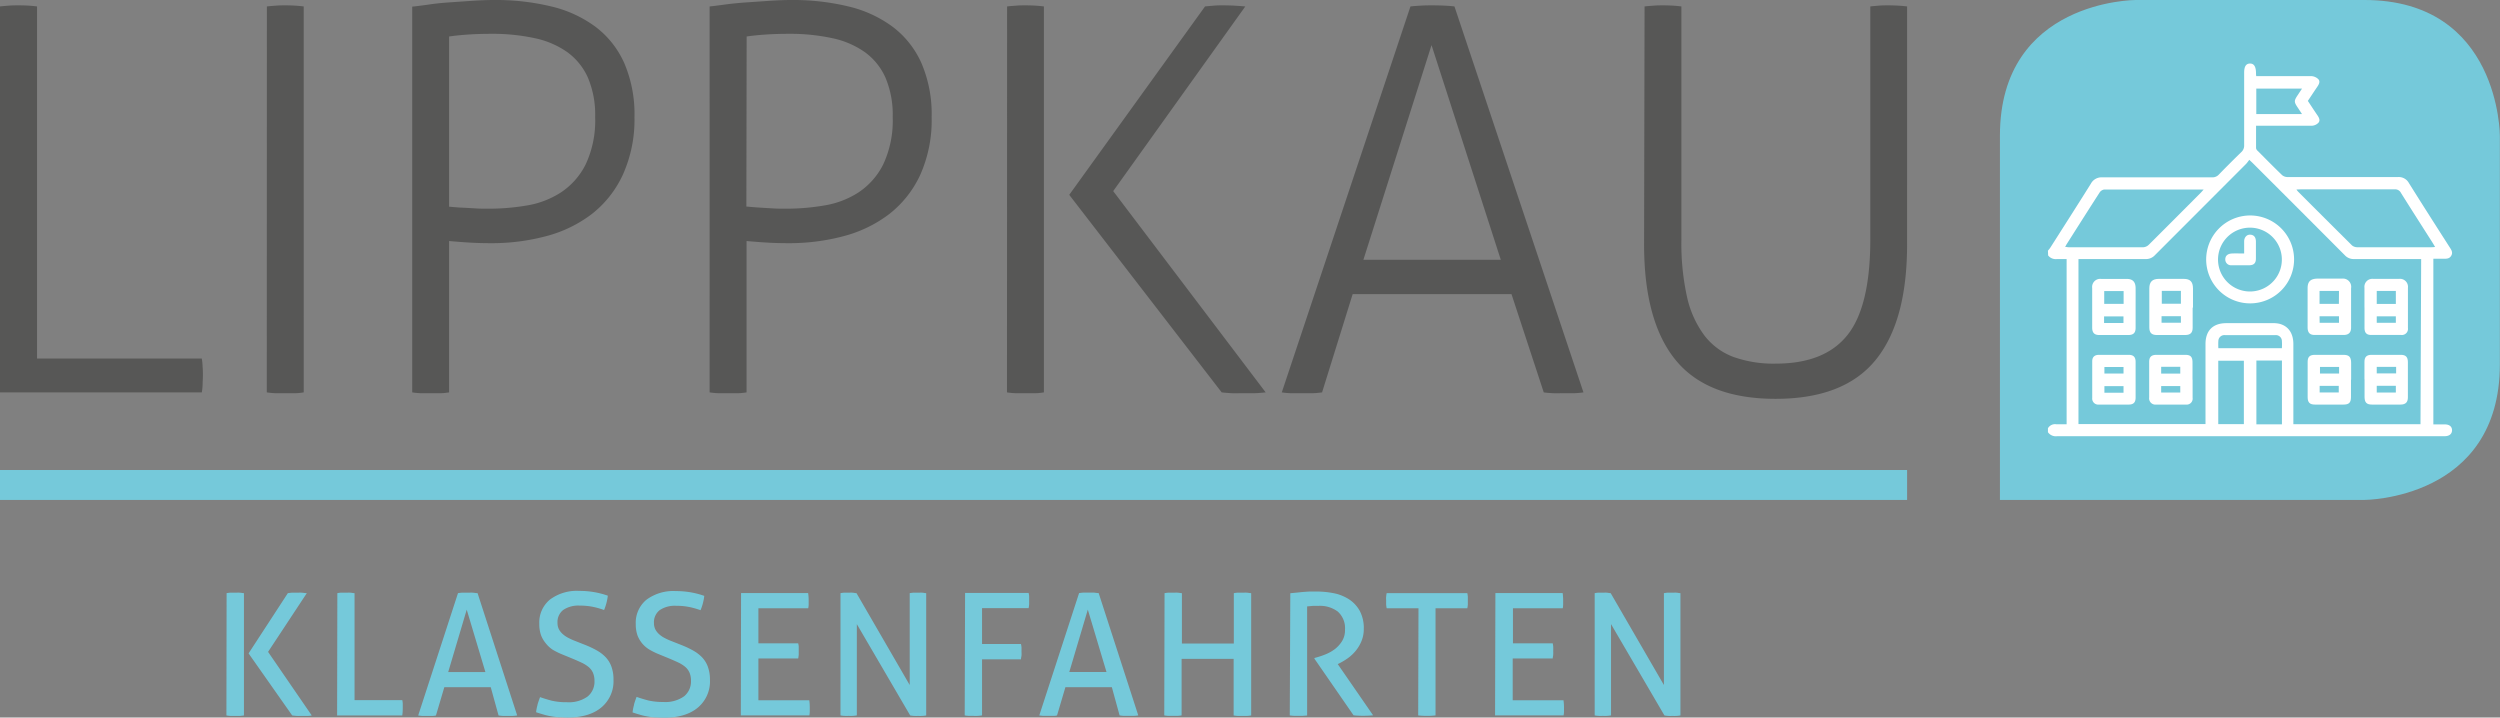 <svg xmlns="http://www.w3.org/2000/svg" viewBox="0 0 523.27 150.18"><rect x="0" y="0" width="523.27" height="150.18" fill="#808080" stroke="none"/><defs><style>.cls-1{fill:#575756;}.cls-2{fill:#75c9da;}.cls-3{fill:#fff;}</style></defs><g id="Ebene_2" data-name="Ebene 2"><g id="Ebene_1-2" data-name="Ebene 1"><path class="cls-1" d="M0,82.13H42.24a12.81,12.81,0,0,0,.17-1.63c0-.63.06-1.25.06-1.85s0-1.14-.06-1.86a13.43,13.43,0,0,0-.17-1.74H7.75V1.35C7.23,1.28,6.63,1.22,6,1.18s-1.36-.06-2-.06-1.48,0-2.19.06S.45,1.28,0,1.35Zm55.84,0a15.48,15.48,0,0,0,1.74.17c.71,0,1.44,0,2.19,0s1.35,0,2,0,1.27-.09,1.8-.17V1.35c-.53-.07-1.12-.13-1.8-.17s-1.35-.06-2-.06-1.28,0-2,.06-1.39.1-1.91.17ZM94,7.64c1-.15,2.2-.28,3.71-.39s3.21-.17,5.16-.17a41.47,41.47,0,0,1,9,.9,18.35,18.35,0,0,1,6.85,2.92,13.25,13.25,0,0,1,4.33,5.34,19.85,19.85,0,0,1,1.52,8.26,21.55,21.55,0,0,1-2,9.94,15.11,15.11,0,0,1-5.17,5.84A18.68,18.68,0,0,1,110.33,43a47.15,47.15,0,0,1-8,.68c-1.12,0-2,0-2.75-.06l-1.91-.11L96,43.43l-2-.17ZM86.28,82.13A15.48,15.48,0,0,0,88,82.3c.72,0,1.45,0,2.2,0s1.34,0,2,0,1.27-.09,1.8-.17V50.45q2.46.22,4.38.33c1.27.08,2.77.12,4.49.12a44.11,44.11,0,0,0,11.41-1.46,27.11,27.11,0,0,0,9.55-4.61,22.22,22.22,0,0,0,6.51-8.2A28,28,0,0,0,132.8,24.5a27.09,27.09,0,0,0-2.14-11.3,19.42,19.42,0,0,0-6-7.58,25.38,25.38,0,0,0-9.27-4.27,49.5,49.5,0,0,0-12-1.35C102,0,100.5.06,98.81.17L93.87.51Q91.46.68,89.43,1c-1.35.18-2.4.32-3.15.39Zm70-74.49c1-.15,2.2-.28,3.7-.39s3.22-.17,5.17-.17a41.47,41.47,0,0,1,9,.9A18.35,18.35,0,0,1,181,10.9a13.17,13.17,0,0,1,4.33,5.34,19.85,19.85,0,0,1,1.52,8.26,21.55,21.55,0,0,1-2,9.94,15.11,15.11,0,0,1-5.17,5.84A18.68,18.68,0,0,1,172.57,43a47.15,47.15,0,0,1-8,.68c-1.12,0-2,0-2.75-.06l-1.91-.11-1.69-.11-2-.17Zm-7.75,74.49a15,15,0,0,0,1.74.17c.71,0,1.44,0,2.19,0s1.34,0,2,0,1.27-.09,1.8-.17V50.45q2.46.22,4.38.33c1.27.08,2.77.12,4.49.12a44.11,44.11,0,0,0,11.41-1.46,27.11,27.11,0,0,0,9.55-4.61,22.22,22.22,0,0,0,6.51-8.2A28,28,0,0,0,195,24.5a26.93,26.93,0,0,0-2.14-11.3,19.42,19.42,0,0,0-6-7.58,25.38,25.38,0,0,0-9.27-4.27A49.5,49.5,0,0,0,165.6,0c-1.35,0-2.86.06-4.55.17l-4.94.34q-2.42.17-4.44.45c-1.35.18-2.4.32-3.14.39Zm62.24,0a15,15,0,0,0,1.74.17c.71,0,1.44,0,2.19,0s1.35,0,2,0,1.27-.09,1.8-.17V1.35c-.53-.07-1.13-.13-1.8-.17s-1.35-.06-2-.06-1.28,0-2,.06-1.39.1-1.91.17Zm44.94,0c.67.08,1.36.13,2.08.17s1.4,0,2.07,0c.83,0,1.67,0,2.53,0s1.71-.09,2.53-.17L233,40,260.65,1.35c-.83-.07-1.61-.13-2.36-.17s-1.54-.06-2.36-.06c-.6,0-1.22,0-1.85.06s-1.26.1-1.86.17L223.8,40.78Zm12.58,0a15.93,15.93,0,0,0,1.85.17c.79,0,1.56,0,2.3,0s1.41,0,2.2,0,1.47-.09,2.08-.17l6.4-20.56h33.25l6.75,20.56c.52.08,1.15.13,1.91.17s1.46,0,2.13,0,1.54,0,2.36,0a16.54,16.54,0,0,0,1.91-.17l-27-80.78c-.52-.07-1.21-.13-2.07-.17s-1.71-.06-2.53-.06-1.57,0-2.47.06-1.62.1-2.14.17Zm17.08-27.75L299.63,9.44l14.5,44.94Zm58.75-3.26q0,16.18,6.63,24.27t20.9,8.09q14.27,0,20.9-8.09t6.62-24.27V1.35c-.52-.07-1.16-.13-1.9-.17s-1.43-.06-2-.06-1.35,0-2,.06-1.27.1-1.8.17V50.11q0,14-4.77,20t-15,6a25,25,0,0,1-8.88-1.4,13.7,13.7,0,0,1-6.12-4.55,21.17,21.17,0,0,1-3.59-8,51.68,51.68,0,0,1-1.18-12V1.35c-.53-.07-1.13-.13-1.8-.17s-1.35-.06-2-.06-1.27,0-2,.06-1.38.1-1.91.17Z"/><rect class="cls-2" y="98.38" width="399.17" height="6.26"/><path class="cls-2" d="M447,0s-28.4,0-28.4,28.4v76.24h76.25s28.39,0,28.39-28.39V28.4S523.27,0,494.88,0Z"/><path class="cls-2" d="M61.16,149.75c.36.05.71.08,1,.1s.64,0,.92,0,.68,0,1.05,0,.74,0,1.12-.1l-9.14-13.31,8.11-12.29c-.38,0-.75-.08-1.1-.1s-.69,0-1,0-.55,0-.87,0-.65.06-1,.1l-8.22,12.61Zm-13.77,0a6.85,6.85,0,0,0,.85.1c.31,0,.63,0,1,0s.62,0,.93,0a8.06,8.06,0,0,0,.89-.1v-25.6c-.28,0-.58-.08-.89-.1s-.62,0-.93,0-.61,0-.92,0-.61.06-.89.1Zm23.17,0H84.2a11.54,11.54,0,0,0,.1-1.6c0-.24,0-.5,0-.79s-.05-.55-.09-.81h-10v-22.4c-.29,0-.58-.08-.89-.1s-.62,0-.93,0-.64,0-.94,0-.58.06-.84.1Zm33.79,0a8,8,0,0,0,.9.1c.32,0,.64,0,1,0s.67,0,1,0a8.12,8.12,0,0,0,1-.1l-8.29-25.6c-.34,0-.68-.08-1-.1s-.7,0-1,0-.75,0-1.1,0-.69.06-1,.1l-8.33,25.6a7,7,0,0,0,.87.1c.32,0,.65,0,1,0s.62,0,.93,0,.61,0,.92-.1l1.75-5.91h9.72Zm-6.66-22.14,3.91,13.06H93.81Zm14.84,19.86a8.65,8.65,0,0,0-.32,1.61c.5.16,1,.32,1.46.45a11.84,11.84,0,0,0,1.48.36,15.35,15.35,0,0,0,1.65.22c.6,0,1.26.07,2,.07q4.56,0,7.08-2.12a7.13,7.13,0,0,0,2.53-5.78,8,8,0,0,0-.41-2.68,5.71,5.71,0,0,0-1.19-2,7.79,7.79,0,0,0-1.89-1.46,20,20,0,0,0-2.53-1.19l-2-.79a12.24,12.24,0,0,1-1.42-.64,5.43,5.43,0,0,1-1.18-.8,3.62,3.62,0,0,1-.8-1,2.89,2.89,0,0,1-.3-1.33,3.19,3.19,0,0,1,1.21-2.73,5.63,5.63,0,0,1,3.45-.9,13.17,13.17,0,0,1,2.87.28,17.16,17.16,0,0,1,2.22.64,11,11,0,0,0,.78-3,17.7,17.7,0,0,0-5.94-1,9.42,9.42,0,0,0-6.19,1.83,6.2,6.2,0,0,0-2.21,5.07,7.07,7.07,0,0,0,.35,2.34,5.92,5.92,0,0,0,1,1.72A6,6,0,0,0,115.7,136a15.13,15.13,0,0,0,1.89.94l2,.82c.8.33,1.51.64,2.12.93a6.61,6.61,0,0,1,1.51.94,3.35,3.35,0,0,1,.91,1.23,4.34,4.34,0,0,1,.3,1.7,4,4,0,0,1-1.44,3.23,6.77,6.77,0,0,1-4.36,1.19,13.37,13.37,0,0,1-3.14-.32c-.85-.22-1.67-.47-2.45-.75-.19.52-.37,1-.54,1.6m20.22,0a8.65,8.65,0,0,0-.32,1.61c.5.16,1,.32,1.46.45a11.84,11.84,0,0,0,1.48.36,15.35,15.35,0,0,0,1.65.22c.6,0,1.26.07,2,.07q4.56,0,7.08-2.12a7.13,7.13,0,0,0,2.53-5.78,8,8,0,0,0-.41-2.68,5.71,5.71,0,0,0-1.19-2,8,8,0,0,0-1.89-1.46,20,20,0,0,0-2.53-1.19l-2-.79a12.24,12.24,0,0,1-1.42-.64,5.19,5.19,0,0,1-1.18-.8,3.62,3.62,0,0,1-.8-1,2.89,2.89,0,0,1-.3-1.33,3.19,3.19,0,0,1,1.21-2.73,5.63,5.63,0,0,1,3.45-.9,13.17,13.17,0,0,1,2.87.28,17.16,17.16,0,0,1,2.22.64,11,11,0,0,0,.78-3,17.7,17.7,0,0,0-5.94-1,9.42,9.42,0,0,0-6.19,1.83,6.23,6.23,0,0,0-2.21,5.07,7.07,7.07,0,0,0,.35,2.34,5.92,5.92,0,0,0,1,1.72,6,6,0,0,0,1.48,1.27,15.13,15.13,0,0,0,1.89.94l2,.82c.8.33,1.51.64,2.12.93a6.61,6.61,0,0,1,1.51.94,3.35,3.35,0,0,1,.91,1.23,4.34,4.34,0,0,1,.3,1.7,4,4,0,0,1-1.44,3.23,6.78,6.78,0,0,1-4.37,1.19,13.34,13.34,0,0,1-3.13-.32c-.85-.22-1.67-.47-2.45-.75-.19.52-.37,1-.54,1.6m22.36,2.28h14.35a6,6,0,0,0,.08-.78c0-.29,0-.56,0-.82a10.91,10.91,0,0,0-.1-1.57H158.74v-8.75h8.33a7.93,7.93,0,0,0,.11-.79c0-.28,0-.56,0-.82s0-.53,0-.8-.06-.52-.11-.76h-8.33v-7.34h10.43a4.52,4.52,0,0,0,.09-.78c0-.29,0-.56,0-.82a10.84,10.84,0,0,0-.11-1.57H155.11Zm20.86,0a5.81,5.81,0,0,0,.8.1,9.1,9.1,0,0,0,.91,0,8.71,8.71,0,0,0,.87,0,6.91,6.91,0,0,0,.84-.1V130.63l11.17,19.12a7.16,7.16,0,0,0,.84.1,8.39,8.39,0,0,0,.84,0,8.07,8.07,0,0,0,.83,0,6.91,6.91,0,0,0,.84-.1v-25.6c-.26,0-.53-.08-.82-.1s-.56,0-.82,0-.62,0-.92,0-.61.06-.89.1v19.23l-11.14-19.23c-.27,0-.54-.08-.84-.1s-.58,0-.84,0-.54,0-.83,0-.58.06-.84.1Zm26,0a7,7,0,0,0,.87.1c.32,0,.63,0,.94,0a9.31,9.31,0,0,0,.94,0,8.46,8.46,0,0,0,.88-.1V138h8.15c0-.26.08-.53.11-.8s0-.54,0-.8,0-.53,0-.81-.06-.53-.11-.8h-8.15v-7.51h9.75a7.71,7.71,0,0,0,.11-.78c0-.29,0-.56,0-.82s0-.53,0-.8-.06-.53-.11-.77H202Zm32.42,0a8.44,8.44,0,0,0,.91.1c.32,0,.64,0,1,0s.67,0,1,0a8.12,8.12,0,0,0,1-.1l-8.29-25.6c-.34,0-.68-.08-1-.1s-.7,0-1,0-.75,0-1.1,0-.69.06-1,.1l-8.33,25.6a7,7,0,0,0,.87.1c.32,0,.65,0,1,0s.62,0,.93,0,.61,0,.92-.1l1.75-5.91h9.72Zm-6.65-22.14,3.91,13.06h-7.79Zm16,22.14a7,7,0,0,0,.87.1c.32,0,.63,0,.94,0s.65,0,.95,0a8.58,8.58,0,0,0,.87-.1V137.9h10.89v11.85a7,7,0,0,0,.87.1c.32,0,.64,0,.95,0s.65,0,1,0a6.85,6.85,0,0,0,.85-.1v-25.6c-.28,0-.59-.08-.91-.1s-.63,0-.94,0-.62,0-.92,0-.6.06-.86.1v10.54H247.38V124.15c-.29,0-.58-.08-.89-.1s-.62,0-.93,0-.61,0-.92,0-.61.06-.89.1Zm26.27,0a6.38,6.38,0,0,0,.93.09h.92c.28,0,.59,0,.91,0l.87-.07V126.93l1.16-.11c.34,0,.71,0,1.12,0A6.2,6.2,0,0,1,280,128a4.66,4.66,0,0,1,1.52,3.81,4.35,4.35,0,0,1-.61,2.37,6.37,6.37,0,0,1-1.51,1.68,8.57,8.57,0,0,1-2,1.12,17.78,17.78,0,0,1-2,.67l-.28.07v.15l8.19,11.85a17.64,17.64,0,0,0,1.92.1,20.18,20.18,0,0,0,2.17-.1L280,139l.43-.21a13.72,13.72,0,0,0,1.76-1.08,8.79,8.79,0,0,0,1.62-1.55,8,8,0,0,0,1.17-2,6.54,6.54,0,0,0,.47-2.52,7.62,7.62,0,0,0-.87-3.83,6.89,6.89,0,0,0-2.27-2.4,9.21,9.21,0,0,0-3.16-1.25,18.93,18.93,0,0,0-3.6-.35c-.55,0-1,0-1.49,0l-1.3.09-1.27.13-1.42.14Zm26.88,0a15.07,15.07,0,0,0,1.85.1,14.13,14.13,0,0,0,1.78-.1V127.32h6.65a5.52,5.52,0,0,0,.11-.8c0-.29,0-.57,0-.83s0-.53,0-.79a5.88,5.88,0,0,0-.11-.75H290.24c-.05.24-.08.5-.11.77s0,.54,0,.8,0,.53,0,.82a7.71,7.71,0,0,0,.11.78h6.66Zm16.09,0h14.34a4.64,4.64,0,0,0,.09-.78c0-.29,0-.56,0-.82a10.84,10.84,0,0,0-.11-1.57H316.62v-8.75H325c0-.24.08-.5.1-.79a7.75,7.75,0,0,0,0-.82,7.26,7.26,0,0,0,0-.8c0-.27-.06-.52-.1-.76h-8.33v-7.34h10.43a5.86,5.86,0,0,0,.08-.78c0-.29,0-.56,0-.82a10.91,10.91,0,0,0-.1-1.57H313Zm20.85,0a6,6,0,0,0,.81.1,8.9,8.9,0,0,0,.9,0,8.77,8.77,0,0,0,.88,0,7,7,0,0,0,.83-.1V130.63l11.18,19.12a6.91,6.91,0,0,0,.84.1,8.07,8.07,0,0,0,.83,0,8.39,8.39,0,0,0,.84,0,6.91,6.91,0,0,0,.84-.1v-25.6c-.26,0-.54-.08-.82-.1s-.56,0-.82,0-.62,0-.93,0-.6.06-.89.1v19.23l-11.14-19.23c-.26,0-.54-.08-.83-.1s-.58,0-.84,0-.54,0-.84,0-.57.06-.84.1Z"/><path class="cls-3" d="M428.65,52.48c.16-.22.35-.41.49-.63,2.84-4.46,5.69-8.91,8.49-13.39A2.52,2.52,0,0,1,440,37.12c7.66,0,15.31,0,23,0a1.8,1.8,0,0,0,1.44-.6q2.3-2.37,4.67-4.67a1.84,1.84,0,0,0,.61-1.44c0-5.07,0-10.13,0-15.2,0-1.28.38-1.89,1.2-1.91s1.25.58,1.28,1.91c0,.22,0,.43.05.72h1.09c3.48,0,7,0,10.42,0a2.27,2.27,0,0,1,1.48.64c.47.51.11,1.12-.25,1.65-.65.95-1.28,1.92-1.94,2.9.67,1,1.31,2,2,3,.34.5.65,1.09.21,1.58a2.06,2.06,0,0,1-1.39.62c-3.55,0-7.1,0-10.66,0h-1c0,1.63,0,3.16,0,4.69a1,1,0,0,0,.38.6c1.69,1.7,3.37,3.41,5.1,5.07a1.81,1.81,0,0,0,1.17.38q11.52,0,23.05,0a2.41,2.41,0,0,1,2.29,1.25c2.82,4.51,5.69,9,8.54,13.45.35.54.72,1.07.33,1.75s-1,.65-1.67.65h-2.08V88.83c.8,0,1.59,0,2.38,0,1,0,1.54.48,1.53,1.24s-.58,1.23-1.55,1.23H430.57a2,2,0,0,1-1.92-.84v-.82a1.71,1.71,0,0,1,1.74-.84c.73,0,1.46,0,2.17,0V54.22c-.72,0-1.38,0-2,0a2,2,0,0,1-1.87-.76Zm78.12,1.74h-1c-4.32,0-8.65,0-13,0a2.5,2.5,0,0,1-2-.82q-9.57-9.6-19.16-19.17c-.22-.22-.46-.44-.81-.77-.26.32-.44.6-.67.84q-9.54,9.55-19.09,19.11a2.51,2.51,0,0,1-2,.81c-4.32,0-8.65,0-13,0h-1V88.76h26.59V87.71c0-5.23,0-10.46,0-15.7,0-2.81,1.55-4.36,4.33-4.37,3.25,0,6.5,0,9.75,0a5.42,5.42,0,0,1,1.39.13c1.88.48,2.92,2,2.92,4.25,0,5.26,0,10.51,0,15.77v1h26.61ZM461.24,39.67l-.53,0c-6.76,0-13.53,0-20.3,0a1.43,1.43,0,0,0-.93.6c-2.3,3.56-4.56,7.14-6.83,10.71-.13.2-.24.42-.4.7.29,0,.5.07.71.07,5.23,0,10.45,0,15.68,0a1.82,1.82,0,0,0,1.12-.52C453.4,47.6,457,44,460.63,40.35c.18-.19.35-.38.61-.68m19.42,0a4.77,4.77,0,0,0,.36.45q5.63,5.64,11.28,11.25a1.79,1.79,0,0,0,1.17.38c5.09,0,10.18,0,15.27,0,.29,0,.57,0,.95-.06-.23-.37-.37-.63-.53-.88-2.21-3.48-4.44-6.95-6.63-10.45a1.35,1.35,0,0,0-1.31-.73c-6.55,0-13.1,0-19.64,0Zm-11,35.83h-5.36V88.78h5.36Zm2.62,13.32h5.35V75.46h-5.35Zm9.56-70.27h-9.58v5.33h9.57c-.37-.57-.68-1.05-1-1.52-.66-1-.66-1.28,0-2.3l1-1.51M464.3,72.88h13.32a12.73,12.73,0,0,0,0-1.52,1.26,1.26,0,0,0-1.32-1.22q-5.32,0-10.64,0a1.26,1.26,0,0,0-1.34,1.2,13.06,13.06,0,0,0,0,1.54"/><path class="cls-3" d="M470.85,45.1a9.2,9.2,0,1,1-9.08,9.33,9.22,9.22,0,0,1,9.08-9.33M471.31,61a6.68,6.68,0,1,0-7-5.78,6.69,6.69,0,0,0,7,5.78"/><path class="cls-3" d="M447,64.42c0,1.4,0,2.8,0,4.21,0,1-.44,1.47-1.45,1.49q-3.1,0-6.19,0c-1,0-1.44-.5-1.45-1.51,0-2.78,0-5.56,0-8.34a1.69,1.69,0,0,1,1.89-1.89c1.79,0,3.57,0,5.36,0,1.26,0,1.83.65,1.84,1.93s0,2.75,0,4.12m-2.51-3.51h-4.06v2.68h4.06Zm-4.09,6.69h4.06V66.22h-4.06Z"/><path class="cls-3" d="M458.94,64.4c0,1.4,0,2.8,0,4.21,0,1-.45,1.5-1.52,1.51q-3,0-6,0c-1.08,0-1.55-.49-1.55-1.59q0-4.08,0-8.16c0-1.36.62-2,2-2,1.73,0,3.47,0,5.2,0,1.36,0,1.93.61,1.94,2s0,2.69,0,4m-2.53-3.49h-4v2.7h4Zm0,5.3h-4.05v1.37h4.05Z"/><path class="cls-3" d="M483,64.44c0-1.37,0-2.75,0-4.12s.59-1.93,1.91-2q2.64,0,5.28,0a1.72,1.72,0,0,1,1.91,2c0,2.75,0,5.5,0,8.25,0,1-.48,1.53-1.52,1.54-2,0-4.07,0-6.1,0-1,0-1.47-.47-1.48-1.56,0-1.37,0-2.75,0-4.12m6.57-3.53H485.5v2.7h4.05Zm-4.05,6.67h4.05V66.2H485.5Z"/><path class="cls-3" d="M494.9,64.36c0-1.38,0-2.75,0-4.13a1.66,1.66,0,0,1,1.82-1.86c1.82,0,3.63,0,5.45,0A1.67,1.67,0,0,1,504,60.24q0,4.21,0,8.42a1.28,1.28,0,0,1-1.42,1.45q-3.13,0-6.27,0c-1,0-1.39-.49-1.4-1.46,0-1.43,0-2.86,0-4.29m6.56-3.47h-4v2.72h4Zm-4,6.68h4V66.21h-4Z"/><path class="cls-3" d="M447,79.52c0,1.23,0,2.47,0,3.71,0,1-.45,1.44-1.41,1.45q-3.14,0-6.27,0a1.26,1.26,0,0,1-1.4-1.39q0-3.84,0-7.67c0-.9.49-1.34,1.42-1.35,2.06,0,4.13,0,6.19,0,1,0,1.46.44,1.47,1.45,0,1.26,0,2.53,0,3.8m-2.53-2.7h-4v1.36h4Zm0,4h-4v1.38h4Z"/><path class="cls-3" d="M458.93,79.46c0,1.26,0,2.53,0,3.79a1.26,1.26,0,0,1-1.43,1.43c-2.06,0-4.13,0-6.19,0a1.31,1.31,0,0,1-1.47-1.49c0-2.48,0-5,0-7.43,0-1.06.47-1.49,1.54-1.49,2,0,4,0,6,0,1.12,0,1.52.41,1.53,1.55s0,2.43,0,3.64m-6.56-1.27h4V76.78h-4Zm4,2.61h-4v1.36h4Z"/><path class="cls-3" d="M492.08,79.48c0,1.2,0,2.42,0,3.63s-.47,1.57-1.56,1.57q-3,0-6,0c-1.06,0-1.5-.44-1.51-1.51,0-2.48,0-5,0-7.43,0-1.06.45-1.47,1.53-1.47q3,0,5.94,0c1.2,0,1.62.43,1.63,1.66s0,2.36,0,3.55m-2.52-2.68h-4v1.38h4Zm-4.07,5.35h4V80.77h-4Z"/><path class="cls-3" d="M494.9,79.38c0-1.2,0-2.42,0-3.63,0-1,.43-1.47,1.44-1.48,2.06,0,4.13,0,6.19,0,1,0,1.45.45,1.46,1.48q0,3.7,0,7.43c0,1-.47,1.5-1.54,1.5q-3,0-6,0c-1.1,0-1.52-.45-1.53-1.58s0-2.47,0-3.72m2.55,2.78h4V80.75h-4Zm0-4h4.06V76.79h-4.06Z"/><path class="cls-3" d="M469.72,53.06c0-1,0-1.75,0-2.54s.5-1.43,1.26-1.4,1.17.5,1.2,1.38c0,1.21,0,2.42,0,3.63,0,.94-.43,1.37-1.37,1.39-1.23,0-2.47,0-3.7,0a1.21,1.21,0,0,1-1.34-1.25c0-.72.5-1.17,1.38-1.21s1.64,0,2.57,0"/></g></g></svg>